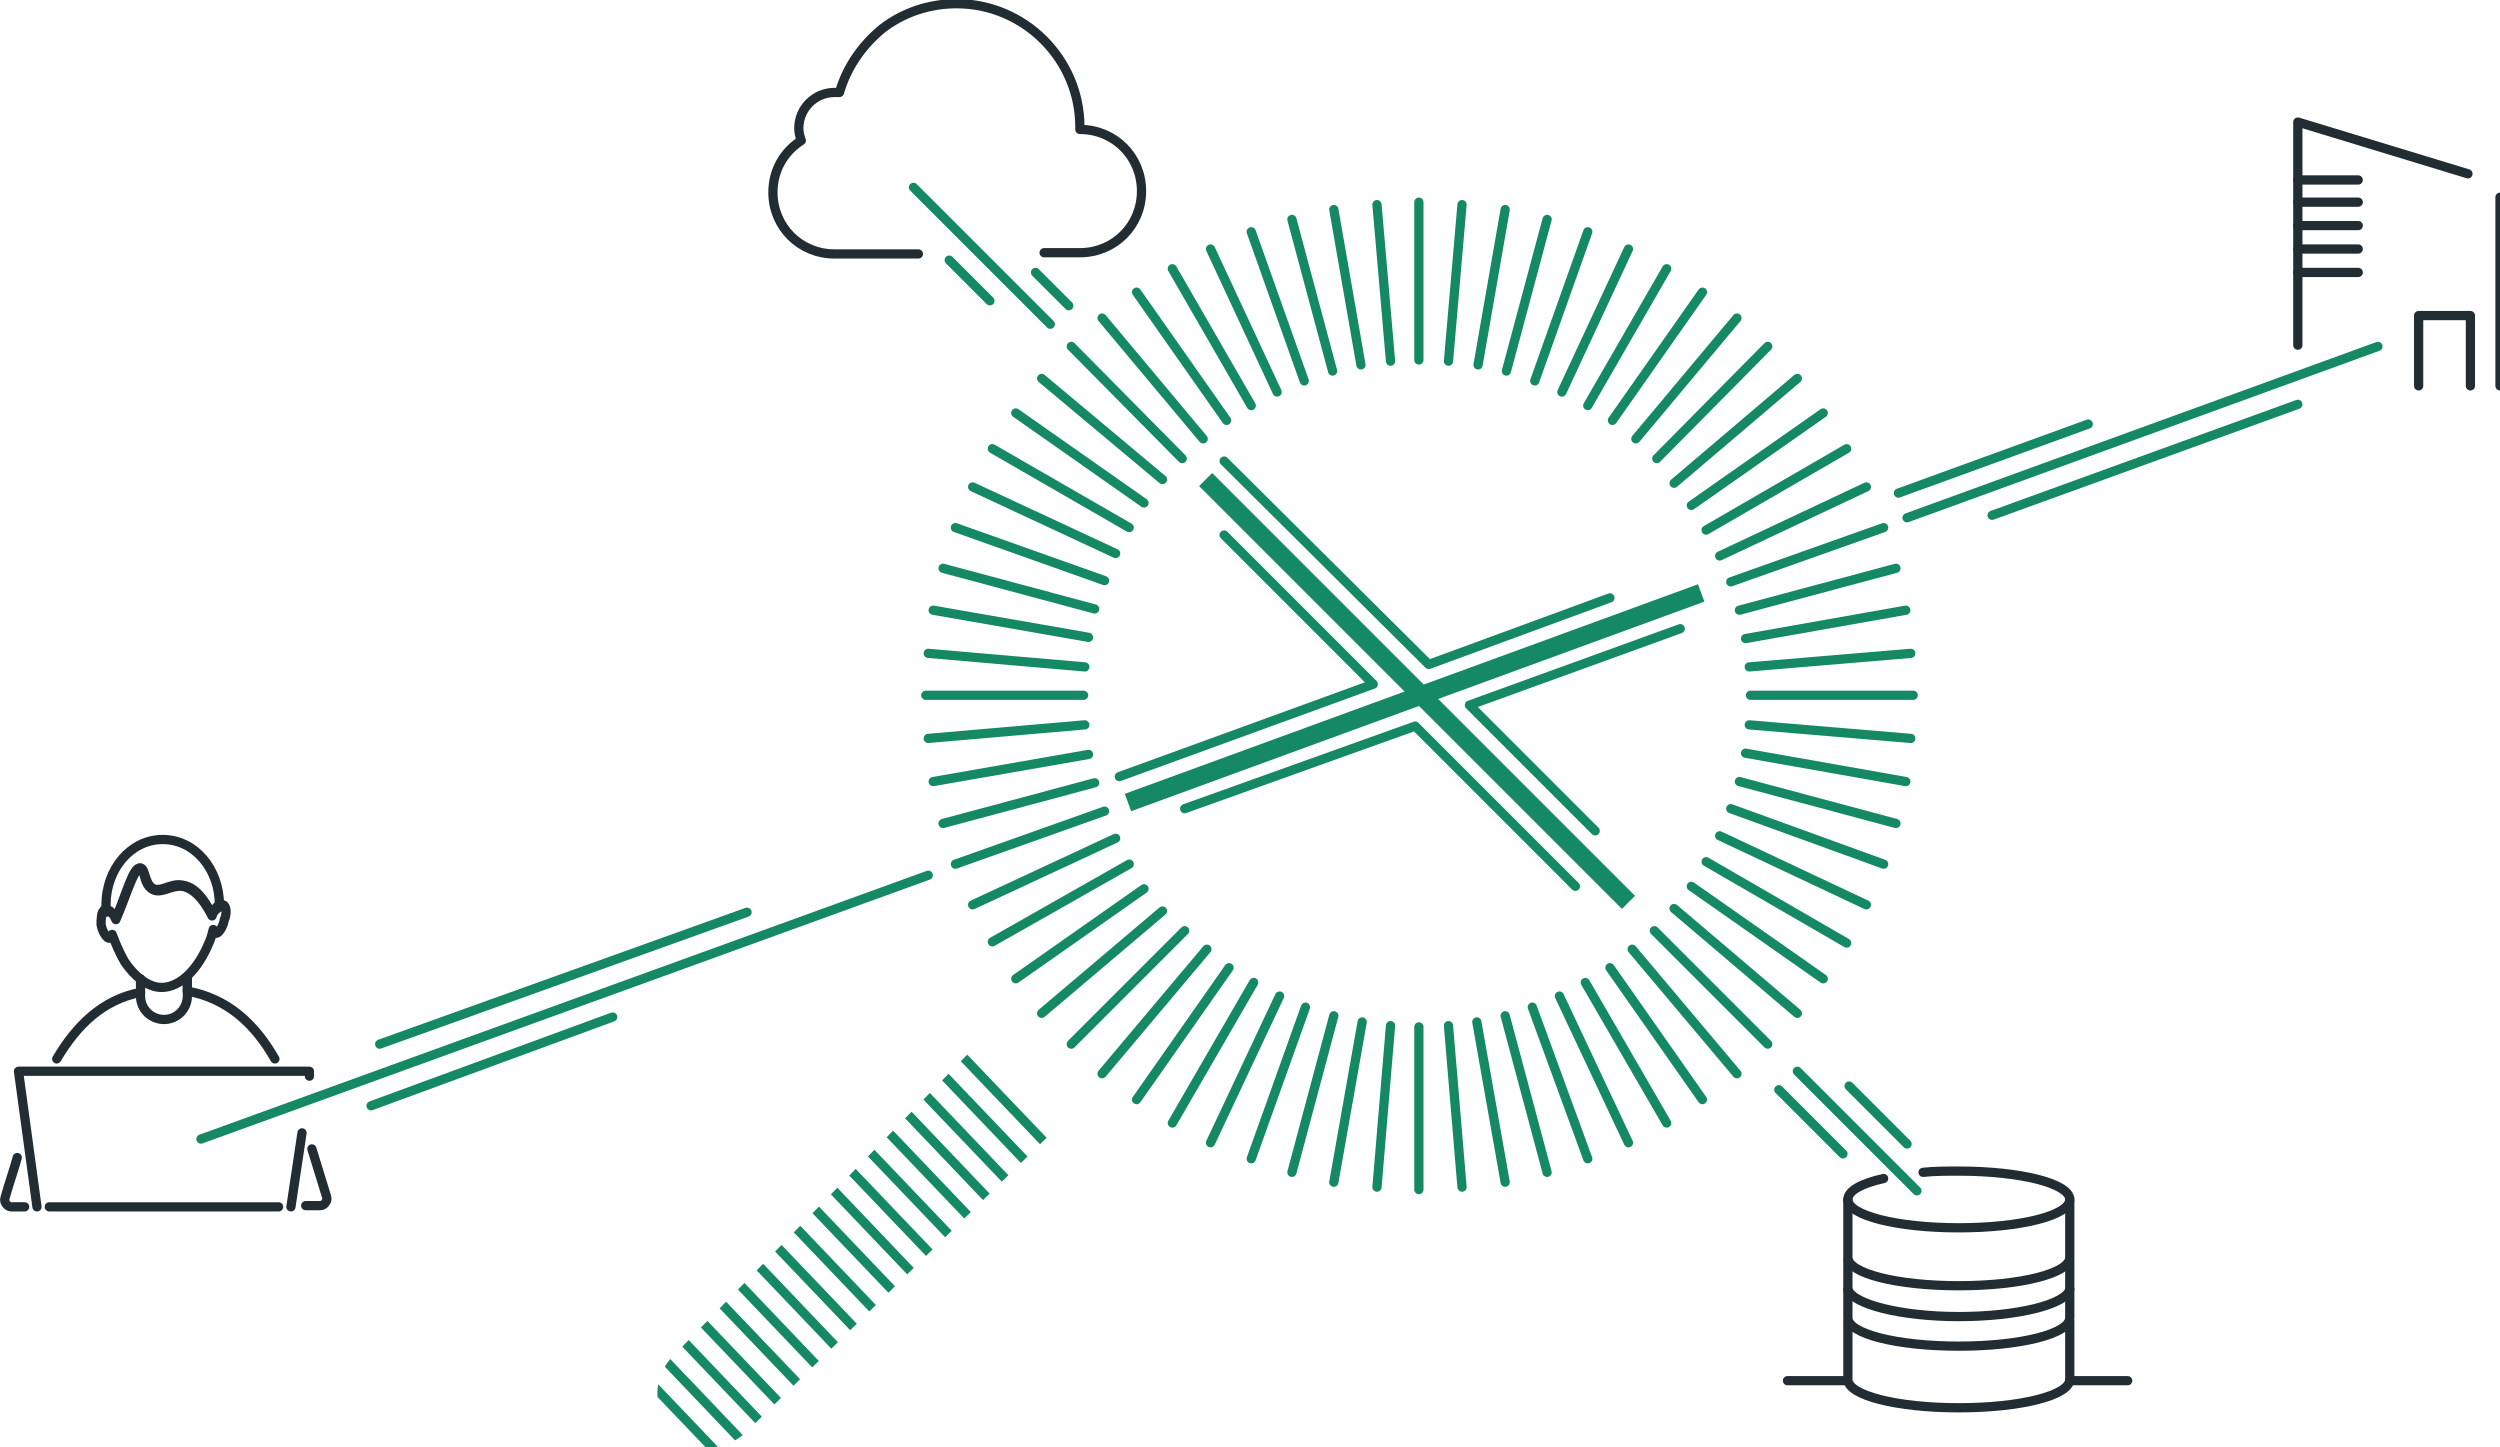 <?xml version="1.0" encoding="UTF-8"?> <!-- Generator: Adobe Illustrator 25.4.1, SVG Export Plug-In . SVG Version: 6.00 Build 0) --> <svg xmlns="http://www.w3.org/2000/svg" xmlns:xlink="http://www.w3.org/1999/xlink" version="1.1" x="0px" y="0px" viewBox="0 0 202.8 117.4" style="enable-background:new 0 0 202.8 117.4;" xml:space="preserve"> <style type="text/css"> .st0{display:none;} .st1{display:inline;} .st2{fill:none;stroke:#158864;stroke-width:0.75;stroke-miterlimit:10;} .st3{display:inline;fill:#FFFFFF;} .st4{fill:none;stroke:#158864;stroke-width:0.75;stroke-linecap:round;stroke-linejoin:round;stroke-miterlimit:10;} .st5{fill:none;stroke:#222C33;stroke-width:0.75;stroke-linecap:round;stroke-linejoin:round;stroke-miterlimit:10;} .st6{fill:#FFFFFF;stroke:#158864;stroke-width:0.75;stroke-linecap:round;stroke-linejoin:round;stroke-miterlimit:10;} .st7{fill:none;stroke:#158864;stroke-width:3;stroke-linecap:round;stroke-linejoin:round;stroke-miterlimit:10;} .st8{fill:#158864;stroke:#158864;stroke-width:0.75;stroke-linecap:round;stroke-linejoin:round;stroke-miterlimit:10;} .st9{fill:#FFFFFF;} .st10{fill:#F8F9F9;} .st11{fill-rule:evenodd;clip-rule:evenodd;fill:none;stroke:#158864;stroke-width:0.75;stroke-linecap:round;stroke-linejoin:round;stroke-miterlimit:10;} .st12{fill-rule:evenodd;clip-rule:evenodd;fill:#158864;} .st13{fill:none;stroke:#158864;stroke-width:2;stroke-linecap:round;stroke-linejoin:round;stroke-miterlimit:10;} .st14{fill:#222C33;} .st15{fill:none;stroke:#FFFFFF;stroke-width:0.75;stroke-linecap:round;stroke-linejoin:round;stroke-miterlimit:10;} .st16{fill:none;stroke:#FF715B;stroke-width:0.75;stroke-linecap:round;stroke-linejoin:round;stroke-miterlimit:10;} .st17{fill:#FFFFFF;stroke:#FF715B;stroke-width:0.75;stroke-linecap:round;stroke-linejoin:round;stroke-miterlimit:10;} .st18{fill:none;stroke:#222C33;stroke-width:2;stroke-linecap:round;stroke-linejoin:round;stroke-miterlimit:10;} .st19{fill:#158864;} .st20{fill:none;stroke:#158864;stroke-width:0.53;stroke-linecap:round;stroke-linejoin:round;stroke-miterlimit:10;} .st21{fill:#222C33;stroke:#222C33;stroke-width:0.75;stroke-linecap:round;stroke-linejoin:round;stroke-miterlimit:10;} .st22{fill:none;stroke:#D3D5D6;stroke-width:0.75;stroke-linecap:round;stroke-linejoin:round;stroke-miterlimit:10;} .st23{fill:#FF715B;} .st24{fill:none;stroke:#FFFFFF;stroke-linecap:round;stroke-linejoin:round;stroke-miterlimit:10;} .st25{fill:none;} .st26{clip-path:url(#SVGID_00000173140056611982088280000015888545512256046244_);} .st27{fill:none;stroke:#158864;stroke-width:1.5;stroke-miterlimit:10;} .st28{fill:none;stroke:#158864;stroke-width:0.75;stroke-linecap:round;stroke-linejoin:round;stroke-miterlimit:10;stroke-dasharray:2,3;} .st29{clip-path:url(#SVGID_00000111173276051135465080000001152803596161735569_);} .st30{clip-path:url(#SVGID_00000174591671583056430720000014877312105620450966_);} .st31{clip-path:url(#SVGID_00000110434501170108144460000013459710300272074387_);} .st32{fill:none;stroke:#0C8764;stroke-width:2;stroke-linecap:round;stroke-linejoin:round;stroke-miterlimit:10;stroke-dasharray:1,0.497;} .st33{clip-path:url(#SVGID_00000131347517288384778870000005199376889199551673_);} .st34{clip-path:url(#SVGID_00000160881079589891478550000010200935139122858645_);} .st35{fill:#0C8764;} .st36{opacity:0;fill:#0C8764;} .st37{opacity:0;fill:#FF715B;} .st38{opacity:0.5;} .st39{fill:none;stroke:#0C8764;stroke-width:1.9;stroke-linecap:round;stroke-linejoin:round;stroke-dasharray:0.238,0.476;} .st40{fill:none;stroke:#0C8764;stroke-width:1.9;stroke-linecap:round;stroke-linejoin:round;stroke-dasharray:0.101,0.505;} .st41{fill:none;stroke:#0C8764;stroke-width:1.9;stroke-linecap:round;stroke-linejoin:round;} .st42{fill:none;stroke:#0C8764;stroke-width:1.9;stroke-linecap:round;stroke-linejoin:round;stroke-dasharray:0.234,0.468;} .st43{fill:none;stroke:#0C8764;stroke-width:1.653;stroke-linecap:round;stroke-linejoin:round;} .st44{fill:none;stroke:#0C8764;stroke-width:1.653;stroke-linecap:round;stroke-linejoin:round;stroke-dasharray:0.204,0.408;} .st45{fill:none;stroke:#0C8764;stroke-width:1.653;stroke-linecap:round;stroke-linejoin:round;stroke-dasharray:0.207,0.414;} </style> <g id="Layer_3" class="st0"> </g> <g id="Layer_2" class="st0"> </g> <g id="Layer_1"> </g> <g id="Layer_4"> </g> <g id="Layer_5"> </g> <g id="Layer_6"> </g> <g id="Layer_7"> <g> <path class="st5" d="M74.5,20.6h-1.8h-5c-2.8,0-5-2.2-5-5c0-1.8,0.9-3.3,2.3-4.2c-0.1-0.3-0.2-0.6-0.2-1c0-1.6,1.3-2.9,2.9-2.9 c0.1,0,0.3,0,0.4,0c0.6-2.1,1.9-3.9,3.5-5.2c1.7-1.3,3.8-2,6-2c5.5,0,10,4.5,10,10v0.2c2.8,0,5,2.2,5,5c0,2.8-2.2,5-5,5h-2.9"></path> <g> <g> <g> <line class="st4" x1="135.8" y1="39.2" x2="145.8" y2="30.7"></line> <line class="st4" x1="84.5" y1="82.2" x2="94.3" y2="73.9"></line> </g> </g> <g> <g> <line class="st4" x1="137.2" y1="41" x2="147.9" y2="33.5"></line> <line class="st4" x1="82.4" y1="79.4" x2="92.8" y2="72.1"></line> </g> </g> <g> <g> <line class="st4" x1="138.4" y1="43" x2="149.8" y2="36.4"></line> <line class="st4" x1="80.5" y1="76.4" x2="91.6" y2="70.1"></line> </g> </g> <g> <g> <line class="st4" x1="139.5" y1="45.1" x2="151.4" y2="39.5"></line> <line class="st4" x1="78.9" y1="73.4" x2="90.5" y2="68"></line> </g> </g> <g> <g> <line class="st4" x1="140.4" y1="47.2" x2="152.8" y2="42.8"></line> <line class="st4" x1="77.5" y1="70.1" x2="89.6" y2="65.8"></line> </g> </g> <g> <g> <line class="st4" x1="141.1" y1="49.5" x2="153.8" y2="46.1"></line> <line class="st4" x1="76.5" y1="66.8" x2="88.8" y2="63.5"></line> </g> </g> <g> <g> <line class="st4" x1="141.6" y1="51.8" x2="154.6" y2="49.5"></line> <line class="st4" x1="75.7" y1="63.4" x2="88.3" y2="61.2"></line> </g> </g> <g> <g> <line class="st4" x1="141.9" y1="54.1" x2="155" y2="53"></line> <line class="st4" x1="75.3" y1="59.9" x2="88" y2="58.8"></line> </g> </g> <g> <g> <line class="st4" x1="142" y1="56.4" x2="155.2" y2="56.4"></line> <line class="st4" x1="75.1" y1="56.4" x2="87.9" y2="56.4"></line> </g> </g> <g> <g> <line class="st4" x1="141.9" y1="58.8" x2="155" y2="59.9"></line> <line class="st4" x1="75.3" y1="53" x2="88" y2="54.1"></line> </g> </g> <g> <g> <line class="st4" x1="141.6" y1="61.1" x2="154.6" y2="63.4"></line> <line class="st4" x1="75.7" y1="49.5" x2="88.3" y2="51.7"></line> </g> </g> <g> <g> <line class="st4" x1="141.1" y1="63.4" x2="153.8" y2="66.8"></line> <line class="st4" x1="76.5" y1="46.1" x2="88.8" y2="49.4"></line> </g> </g> <g> <g> <line class="st4" x1="140.4" y1="65.6" x2="152.8" y2="70.1"></line> <line class="st4" x1="77.5" y1="42.8" x2="89.6" y2="47.1"></line> </g> </g> <g> <g> <line class="st4" x1="139.5" y1="67.8" x2="151.4" y2="73.4"></line> <line class="st4" x1="78.9" y1="39.5" x2="90.5" y2="44.9"></line> </g> </g> <g> <g> <line class="st4" x1="138.4" y1="69.9" x2="149.8" y2="76.5"></line> <line class="st4" x1="80.5" y1="36.4" x2="91.6" y2="42.8"></line> </g> </g> <g> <g> <line class="st4" x1="137.2" y1="71.9" x2="147.9" y2="79.4"></line> <line class="st4" x1="82.4" y1="33.5" x2="92.8" y2="40.8"></line> </g> </g> <g> <g> <line class="st4" x1="135.8" y1="73.7" x2="145.8" y2="82.2"></line> <line class="st4" x1="84.5" y1="30.7" x2="94.3" y2="38.9"></line> </g> </g> <g> <g> <line class="st4" x1="134.2" y1="75.5" x2="143.4" y2="84.7"></line> <line class="st4" x1="86.9" y1="28.1" x2="95.9" y2="37.2"></line> </g> </g> <g> <g> <line class="st4" x1="132.4" y1="77" x2="140.9" y2="87.1"></line> <line class="st4" x1="89.4" y1="25.8" x2="97.6" y2="35.6"></line> </g> </g> <g> <g> <line class="st4" x1="130.6" y1="78.5" x2="138.1" y2="89.2"></line> <line class="st4" x1="92.2" y1="23.7" x2="99.5" y2="34.1"></line> </g> </g> <g> <g> <line class="st4" x1="128.6" y1="79.7" x2="135.2" y2="91.1"></line> <line class="st4" x1="95.1" y1="21.8" x2="101.5" y2="32.9"></line> </g> </g> <g> <g> <line class="st4" x1="126.5" y1="80.8" x2="132.1" y2="92.7"></line> <line class="st4" x1="98.2" y1="20.2" x2="103.6" y2="31.8"></line> </g> </g> <g> <g> <line class="st4" x1="124.3" y1="81.7" x2="128.8" y2="94"></line> <line class="st4" x1="101.5" y1="18.8" x2="105.8" y2="30.9"></line> </g> </g> <g> <g> <line class="st4" x1="122.1" y1="82.4" x2="125.5" y2="95.1"></line> <line class="st4" x1="104.8" y1="17.8" x2="108.1" y2="30.1"></line> </g> </g> <g> <g> <line class="st4" x1="119.8" y1="82.9" x2="122.1" y2="95.9"></line> <line class="st4" x1="108.2" y1="17" x2="110.4" y2="29.6"></line> </g> </g> <g> <g> <line class="st4" x1="117.5" y1="83.2" x2="118.6" y2="96.3"></line> <line class="st4" x1="111.7" y1="16.6" x2="112.8" y2="29.3"></line> </g> </g> <g> <g> <line class="st4" x1="115.1" y1="83.3" x2="115.1" y2="96.5"></line> <line class="st4" x1="115.1" y1="16.4" x2="115.1" y2="29.2"></line> </g> </g> <g> <g> <line class="st4" x1="112.8" y1="83.2" x2="111.7" y2="96.3"></line> <line class="st4" x1="118.6" y1="16.6" x2="117.5" y2="29.3"></line> </g> </g> <g> <g> <line class="st4" x1="110.5" y1="82.9" x2="108.2" y2="95.9"></line> <line class="st4" x1="122.1" y1="17" x2="119.9" y2="29.6"></line> </g> </g> <g> <g> <line class="st4" x1="108.2" y1="82.4" x2="104.8" y2="95.1"></line> <line class="st4" x1="125.5" y1="17.8" x2="122.2" y2="30.1"></line> </g> </g> <g> <g> <line class="st4" x1="105.9" y1="81.7" x2="101.5" y2="94"></line> <line class="st4" x1="128.8" y1="18.8" x2="124.5" y2="30.9"></line> </g> </g> <g> <g> <line class="st4" x1="103.8" y1="80.8" x2="98.2" y2="92.7"></line> <line class="st4" x1="132.1" y1="20.2" x2="126.7" y2="31.8"></line> </g> </g> <g> <g> <line class="st4" x1="101.7" y1="79.7" x2="95.1" y2="91.1"></line> <line class="st4" x1="135.2" y1="21.8" x2="128.8" y2="32.9"></line> </g> </g> <g> <g> <line class="st4" x1="99.7" y1="78.5" x2="92.2" y2="89.2"></line> <line class="st4" x1="138.1" y1="23.7" x2="130.8" y2="34.1"></line> </g> </g> <g> <g> <line class="st4" x1="97.9" y1="77" x2="89.4" y2="87.1"></line> <line class="st4" x1="140.9" y1="25.8" x2="132.7" y2="35.6"></line> </g> </g> <g> <g> <line class="st4" x1="96.1" y1="75.5" x2="86.9" y2="84.7"></line> <line class="st4" x1="143.4" y1="28.1" x2="134.4" y2="37.2"></line> </g> </g> </g> <g> <polyline class="st5" points="186.4,28 186.4,27.9 186.4,9.9 200.2,14.1 "></polyline> <line class="st5" x1="202.8" y1="16" x2="202.8" y2="31.3"></line> <g> <line class="st5" x1="186.4" y1="14.6" x2="191.3" y2="14.6"></line> <line class="st5" x1="186.4" y1="16.4" x2="191.3" y2="16.4"></line> <line class="st5" x1="186.4" y1="18.3" x2="191.3" y2="18.3"></line> <line class="st5" x1="186.4" y1="20.2" x2="191.3" y2="20.2"></line> <line class="st5" x1="186.4" y1="22.1" x2="191.3" y2="22.1"></line> </g> <polyline class="st5" points="196.2,31.3 196.2,25.6 200.4,25.6 200.4,31.3 "></polyline> </g> <g> <g> <path class="st5" d="M167.9,107.2v4.7c0,1.3-4,2.3-9,2.3c-5,0-9-1-9-2.3v-4.7"></path> <path class="st5" d="M167.9,102.2v4.7c0,1.3-4,2.3-9,2.3c-5,0-9-1-9-2.3v-4.7"></path> <path class="st5" d="M167.9,97.3v4.7c0,1.3-4,2.3-9,2.3c-5,0-9-1-9-2.3v-4.7"></path> <path class="st5" d="M152.8,95.6c-1.8,0.4-2.9,1-2.9,1.7c0,1.3,4,2.3,9,2.3c5,0,9-1,9-2.3c0-1.3-4-2.3-9-2.3c-1,0-2,0-2.9,0.1"></path> <path class="st5" d="M149.9,104.6L149.9,104.6c0.4,1.2,4.3,2.2,9,2.2c4.8,0,8.7-1,9-2.2"></path> </g> <line class="st5" x1="167.9" y1="112" x2="172.6" y2="112"></line> <line class="st5" x1="145" y1="112" x2="149.7" y2="112"></line> </g> <g> <path class="st5" d="M1.4,93.9c-0.3,1.1-0.7,2.2-1,3.3c-0.1,0.3,0.2,0.7,0.5,0.7h1H2"></path> <path class="st5" d="M25.3,93.2c0.4,1.3,0.8,2.6,1.2,3.9c0.1,0.3-0.2,0.7-0.5,0.7h-1.2"></path> <path class="st5" d="M4.6,85.9c1.6-2.7,3.7-4.8,6.8-5.4"></path> <path class="st5" d="M15.2,80.4C15.2,80.4,15.2,80.4,15.2,80.4c3.3,0.6,5.5,2.7,7.1,5.5"></path> <path class="st5" d="M15.2,79.3v1.1v0.4c0,1-0.8,1.9-1.9,1.9c-1,0-1.9-0.8-1.9-1.9v-0.4v-1"></path> <line class="st5" x1="15.2" y1="80.4" x2="15.2" y2="79.3"></line> <path class="st5" d="M9.4,74.6L9.4,74.6c0.9-2.1,1.5-4.3,2-4.1c0.4,0.1,0.2,1.1,0.9,1.6c0.7,0.5,1.5-0.3,2.5-0.2 c0.6,0.1,1.5,0.6,2.4,2.4l0,0c0.1-0.4,0.4-0.6,0.6-0.7c0-0.1,0-0.2,0-0.2c0-2.9-2-5.3-4.6-5.3s-4.6,2.4-4.6,5.3 c0,0.2,0,0.4,0,0.6C9,73.9,9.2,74.1,9.4,74.6z"></path> <path class="st5" d="M18.1,73.4c-0.1,0-0.2,0-0.3,0c-0.3,0.1-0.6,0.8-0.6,0.8c-0.9-1.8-1.7-2.3-2.4-2.4c-1-0.2-1.8,0.7-2.5,0.2 c-0.6-0.5-0.5-1.5-0.9-1.6c-0.6-0.1-1.1,2-2,4.1c0,0-0.4-0.7-0.7-0.7c-0.1,0-0.1,0-0.2,0c-0.3,0.1-0.3,0.8-0.3,1.2 c0.1,0.6,0.5,1.2,0.7,1.1c0.1,0,0.1-0.1,0.2-0.3c0.3,0.8,0.6,1.5,1,2.2c0.8,1.2,1.9,2.1,3,2.1c1.6,0,3-1.6,3.8-3.5 c0.2-0.4,0.3-0.8,0.4-1.2c0,0.2,0.1,0.2,0.2,0.3c0.2,0.1,0.6-0.5,0.7-1.1C18.4,74.2,18.4,73.5,18.1,73.4z"></path> <line class="st5" x1="24.5" y1="91.9" x2="23.6" y2="97.9"></line> <polyline class="st5" points="3,97.9 1.5,86.9 25.1,86.9 25.1,87.3 "></polyline> <line class="st5" x1="4" y1="97.9" x2="22.6" y2="97.9"></line> </g> <g> <defs> <path id="SVGID_1_" d="M84.9,92.3l-24.3,23.8c-0.8,0.8-1.9,1.3-3,1.3s-2.2-0.4-3-1.3c-1.7-1.7-1.7-4.4,0-6.1L79,85"></path> </defs> <clipPath id="SVGID_00000090277916772447679870000012120722670609777062_"> <use xlink:href="#SVGID_1_" style="overflow:visible;"></use> </clipPath> <g style="clip-path:url(#SVGID_00000090277916772447679870000012120722670609777062_);"> <g> <line class="st4" x1="65.6" y1="63.3" x2="135.2" y2="136.2"></line> <line class="st4" x1="62.6" y1="63.3" x2="132.2" y2="136.2"></line> <line class="st4" x1="59.7" y1="63.3" x2="129.2" y2="136.2"></line> <line class="st4" x1="56.7" y1="63.3" x2="126.3" y2="136.2"></line> <line class="st4" x1="53.7" y1="63.3" x2="123.3" y2="136.2"></line> <line class="st4" x1="50.7" y1="63.3" x2="120.3" y2="136.2"></line> <line class="st4" x1="47.8" y1="63.3" x2="117.3" y2="136.2"></line> <line class="st4" x1="44.8" y1="63.3" x2="114.4" y2="136.2"></line> <line class="st4" x1="41.8" y1="63.3" x2="111.4" y2="136.2"></line> <line class="st4" x1="38.8" y1="63.3" x2="108.4" y2="136.2"></line> <line class="st4" x1="35.9" y1="63.3" x2="105.4" y2="136.2"></line> <line class="st4" x1="32.9" y1="63.3" x2="102.5" y2="136.2"></line> <line class="st4" x1="29.9" y1="63.3" x2="99.5" y2="136.2"></line> <line class="st4" x1="26.9" y1="63.3" x2="96.5" y2="136.2"></line> <line class="st4" x1="24" y1="63.3" x2="93.5" y2="136.2"></line> <line class="st4" x1="21" y1="63.3" x2="90.5" y2="136.2"></line> <line class="st4" x1="18" y1="63.3" x2="87.6" y2="136.2"></line> <line class="st4" x1="15" y1="63.3" x2="84.6" y2="136.2"></line> <line class="st4" x1="12" y1="63.3" x2="81.6" y2="136.2"></line> <line class="st4" x1="9.1" y1="63.3" x2="78.6" y2="136.2"></line> <line class="st4" x1="6.1" y1="63.3" x2="75.7" y2="136.2"></line> <line class="st4" x1="3.1" y1="63.3" x2="72.7" y2="136.2"></line> <line class="st4" x1="0.1" y1="63.3" x2="69.7" y2="136.2"></line> <line class="st4" x1="-2.8" y1="63.3" x2="66.7" y2="136.2"></line> <line class="st4" x1="-5.8" y1="63.3" x2="63.8" y2="136.2"></line> <line class="st4" x1="-8.8" y1="63.3" x2="60.8" y2="136.2"></line> <line class="st4" x1="-11.8" y1="63.3" x2="57.8" y2="136.2"></line> <line class="st4" x1="-14.7" y1="63.3" x2="54.8" y2="136.2"></line> </g> </g> </g> <line class="st4" x1="84" y1="22.1" x2="86.7" y2="24.8"></line> <line class="st4" x1="80.3" y1="24.4" x2="77" y2="21.1"></line> <line class="st4" x1="85.2" y1="26.3" x2="74.1" y2="15.2"></line> <line class="st27" x1="132.1" y1="73.2" x2="97.8" y2="38.9"></line> <line class="st4" x1="150" y1="88.1" x2="154.7" y2="92.8"></line> <line class="st4" x1="149.5" y1="93.6" x2="144.3" y2="88.4"></line> <line class="st4" x1="155.5" y1="96.6" x2="145.8" y2="86.9"></line> <line class="st4" x1="154" y1="40" x2="169.4" y2="34.4"></line> <line class="st4" x1="186.4" y1="32.8" x2="161.6" y2="41.8"></line> <line class="st4" x1="154.7" y1="42" x2="192.9" y2="28.1"></line> <polyline class="st4" points="96.1,65.6 114.8,58.9 127.8,71.9 "></polyline> <polyline class="st4" points="99.3,43.4 111.4,55.5 90.8,63 "></polyline> <polyline class="st4" points="130.6,48.5 115.9,53.9 99.3,37.4 "></polyline> <polyline class="st4" points="129.4,67.4 119.2,57.2 136.3,51 "></polyline> <line class="st27" x1="91.5" y1="65.1" x2="138" y2="48.1"></line> <line class="st4" x1="30.8" y1="84.7" x2="60.6" y2="74"></line> <line class="st4" x1="49.7" y1="82.5" x2="30.1" y2="89.7"></line> <line class="st4" x1="16.3" y1="92.4" x2="75.3" y2="71"></line> </g> </g> <g id="Layer_8"> </g> <g id="Layer_9"> </g> </svg> 